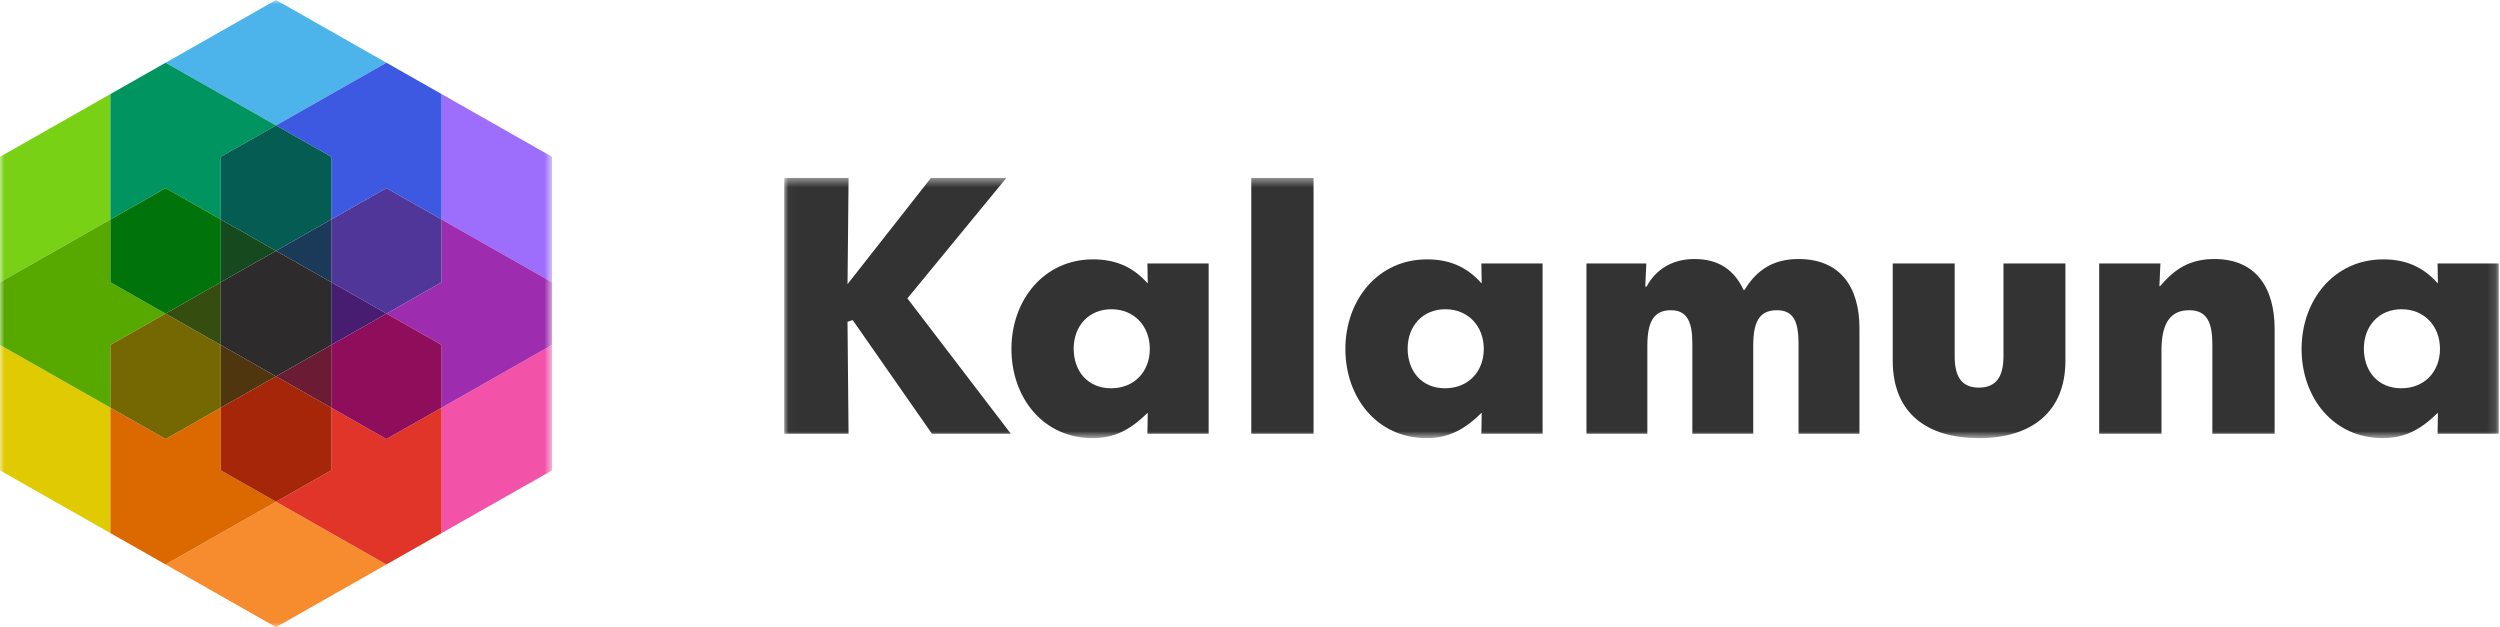 <?xml version="1.0" encoding="UTF-8"?> <svg xmlns="http://www.w3.org/2000/svg" width="287" height="72" viewBox="0 0 287 72" fill="none"><g clip-path="url(#clip0_148_3818)"><mask id="mask0_148_3818" style="mask-type:luminance" maskUnits="userSpaceOnUse" x="90" y="20" width="197" height="31"><path d="M286.863 20.429H90.027V50.299H286.863V20.429Z" fill="white"></path></mask><g mask="url(#mask0_148_3818)"><path d="M116.044 49.793H106.987L97.89 36.746L97.294 36.94L97.414 49.793H90.027V20.429H97.416L97.297 32.619L106.869 20.429H115.529L104.168 34.254L116.044 49.793Z" fill="#333333"></path><path d="M125.445 50.299C119.725 50.299 116.112 45.626 116.112 40.056C116.112 34.487 119.805 29.775 125.486 29.775C127.949 29.775 129.976 30.553 131.723 32.502H131.762L131.723 30.243H138.753V49.793H131.723L131.762 47.416H131.723C129.815 49.286 127.988 50.297 125.447 50.297L125.445 50.299ZM127.551 44.574C130.213 44.574 131.999 42.666 131.999 40.056C131.999 37.447 130.211 35.5 127.59 35.5C124.969 35.5 123.259 37.447 123.259 40.018C123.259 42.589 124.847 44.574 127.549 44.574H127.551Z" fill="#333333"></path><path d="M150.797 49.793H143.647V20.429H150.797V49.793Z" fill="#333333"></path><path d="M163.784 50.299C158.064 50.299 154.449 45.626 154.449 40.056C154.449 34.487 158.142 29.775 163.824 29.775C166.286 29.775 168.313 30.553 170.06 32.502H170.099L170.06 30.243H177.09V49.793H170.06L170.099 47.416H170.06C168.152 49.286 166.325 50.297 163.784 50.297V50.299ZM165.89 44.574C168.552 44.574 170.338 42.666 170.338 40.056C170.338 37.447 168.55 35.5 165.929 35.5C163.308 35.5 161.598 37.447 161.598 40.018C161.598 42.589 163.188 44.574 165.888 44.574H165.89Z" fill="#333333"></path><path d="M189.116 49.793H182.125V30.243H188.997L188.877 32.891H189.036C190.069 30.944 191.974 29.736 194.517 29.736C197.297 29.736 199.085 30.982 200.157 33.28H200.277C201.667 30.982 203.574 29.736 206.474 29.736C211.24 29.736 213.465 32.929 213.465 37.68V49.791H206.474V39.509C206.474 36.861 205.878 35.615 203.973 35.615C201.947 35.615 201.271 36.979 201.271 39.704V49.791H194.28V39.392C194.28 36.9 193.645 35.613 191.818 35.613C189.832 35.613 189.116 36.977 189.116 39.702V49.789V49.793Z" fill="#333333"></path><path d="M227.177 50.299C221.337 50.299 217.287 47.534 217.287 41.42V30.243H224.397V40.875C224.397 43.134 225.113 44.497 227.177 44.497C229.241 44.497 229.998 43.134 229.998 40.875V30.243H237.109V41.42C237.109 47.26 233.257 50.299 227.179 50.299H227.177Z" fill="#333333"></path><path d="M248.137 49.793H240.987V30.243H248.017L247.898 32.852H247.978C249.607 30.944 251.315 29.736 254.214 29.736C259.021 29.736 261.127 33.085 261.127 37.759V49.793H253.977V39.55C253.977 36.979 253.342 35.615 251.317 35.615C249.133 35.615 248.139 37.135 248.139 40.21V49.791L248.137 49.793Z" fill="#333333"></path><path d="M273.558 50.299C267.837 50.299 264.222 45.626 264.222 40.056C264.222 34.487 267.915 29.775 273.597 29.775C276.059 29.775 278.086 30.553 279.833 32.502H279.872L279.833 30.243H286.863V49.793H279.833L279.872 47.416H279.833C277.925 49.286 276.098 50.297 273.558 50.297V50.299ZM275.663 44.574C278.326 44.574 280.111 42.666 280.111 40.056C280.111 37.447 278.324 35.5 275.702 35.5C273.081 35.5 271.372 37.447 271.372 40.018C271.372 42.589 272.962 44.574 275.661 44.574H275.663Z" fill="#333333"></path></g></g><g clip-path="url(#clip1_148_3818)"><mask id="mask1_148_3818" style="mask-type:luminance" maskUnits="userSpaceOnUse" x="0" y="0" width="64" height="72"><path d="M63.37 0H0V72H63.37V0Z" fill="white"></path></mask><g mask="url(#mask1_148_3818)"><path d="M44.357 7.199L31.685 0L19.013 7.199L31.685 14.398L44.357 7.199Z" fill="#4DB3EB"></path><path d="M12.672 25.199V10.801L19.013 7.199L0 18V39.602V32.398L12.672 25.199Z" fill="#79D115"></path><path d="M12.672 25.199L19.013 21.597L25.345 25.194V18L31.685 14.398L19.013 7.199L12.672 10.801V25.199Z" fill="#009460"></path><path d="M12.672 46.801L0 39.602V54L19.013 64.801L12.672 61.199V46.801Z" fill="#E0CA02"></path><path d="M12.672 39.597L19.004 36L12.672 32.403V25.199L0 32.398V39.602L12.672 46.801V39.597Z" fill="#57A900"></path><path d="M25.345 25.194L19.013 21.597L12.672 25.199V32.403L19.004 36L25.345 32.398V25.194Z" fill="#00730B"></path><path d="M19.013 64.801L31.685 72L44.357 64.801L31.685 57.602L19.013 64.801Z" fill="#F78C2F"></path><path d="M25.345 54V46.806L19.013 50.403L12.672 46.801V61.199L19.013 64.801L31.685 57.602L25.345 54Z" fill="#DB6900"></path><path d="M25.345 39.602L19.004 36L12.672 39.597V46.801L19.013 50.403L25.345 46.806V39.602Z" fill="#756802"></path><path d="M25.344 32.398L19.004 36L25.344 39.602V32.398Z" fill="#354D0F"></path><path d="M50.698 61.199L44.357 64.801L63.37 54V39.602L50.698 46.801V61.199Z" fill="#F252A7"></path><path d="M50.698 46.801L44.357 50.403L38.025 46.806V54L31.685 57.602L44.357 64.801L50.698 61.199V46.801Z" fill="#E03528"></path><path d="M25.344 46.806V54L31.685 57.602L38.025 54V46.806L31.685 43.204L25.344 46.806Z" fill="#A6260A"></path><path d="M25.344 39.602V46.806L31.685 43.204L25.344 39.602Z" fill="#4F360F"></path><path d="M44.357 7.199L50.698 10.801V25.199L63.37 32.398V18L44.357 7.199Z" fill="#9D6DFC"></path><path d="M38.025 18V25.194L44.357 21.597L50.698 25.199V10.801L44.357 7.199L31.685 14.398L38.025 18Z" fill="#3D58E1"></path><path d="M31.685 28.796L38.025 25.194V18L31.685 14.398L25.344 18V25.194L31.685 28.796Z" fill="#045C52"></path><path d="M31.685 28.796L25.344 25.194V32.398L31.685 28.796Z" fill="#144A1E"></path><path d="M50.698 32.403L44.366 36L50.698 39.597V46.801L63.37 39.602V32.398L50.698 25.199V32.403Z" fill="#9D2CAF"></path><path d="M38.025 25.194V32.398L44.366 36L50.698 32.403V25.199L44.357 21.597L38.025 25.194Z" fill="#503699"></path><path d="M38.025 32.398V25.194L31.685 28.796L38.025 32.398Z" fill="#1B3A59"></path><path d="M38.025 39.602V46.806L44.357 50.403L50.698 46.801V39.597L44.366 36L38.025 39.602Z" fill="#8F0E5B"></path><path d="M38.025 32.398V39.602L44.366 36L38.025 32.398Z" fill="#461D70"></path><path d="M31.685 43.204L38.025 46.806V39.602L31.685 43.204Z" fill="#6B1B33"></path><path d="M25.344 32.398V39.602L31.685 43.204L38.025 39.602V32.398L31.685 28.796L25.344 32.398Z" fill="#2D2B2B"></path></g></g><defs><clipPath id="clip0_148_3818"><rect width="197" height="31" fill="white" transform="translate(90 20)"></rect></clipPath><clipPath id="clip1_148_3818"><rect width="64" height="72" fill="white"></rect></clipPath></defs></svg> 
